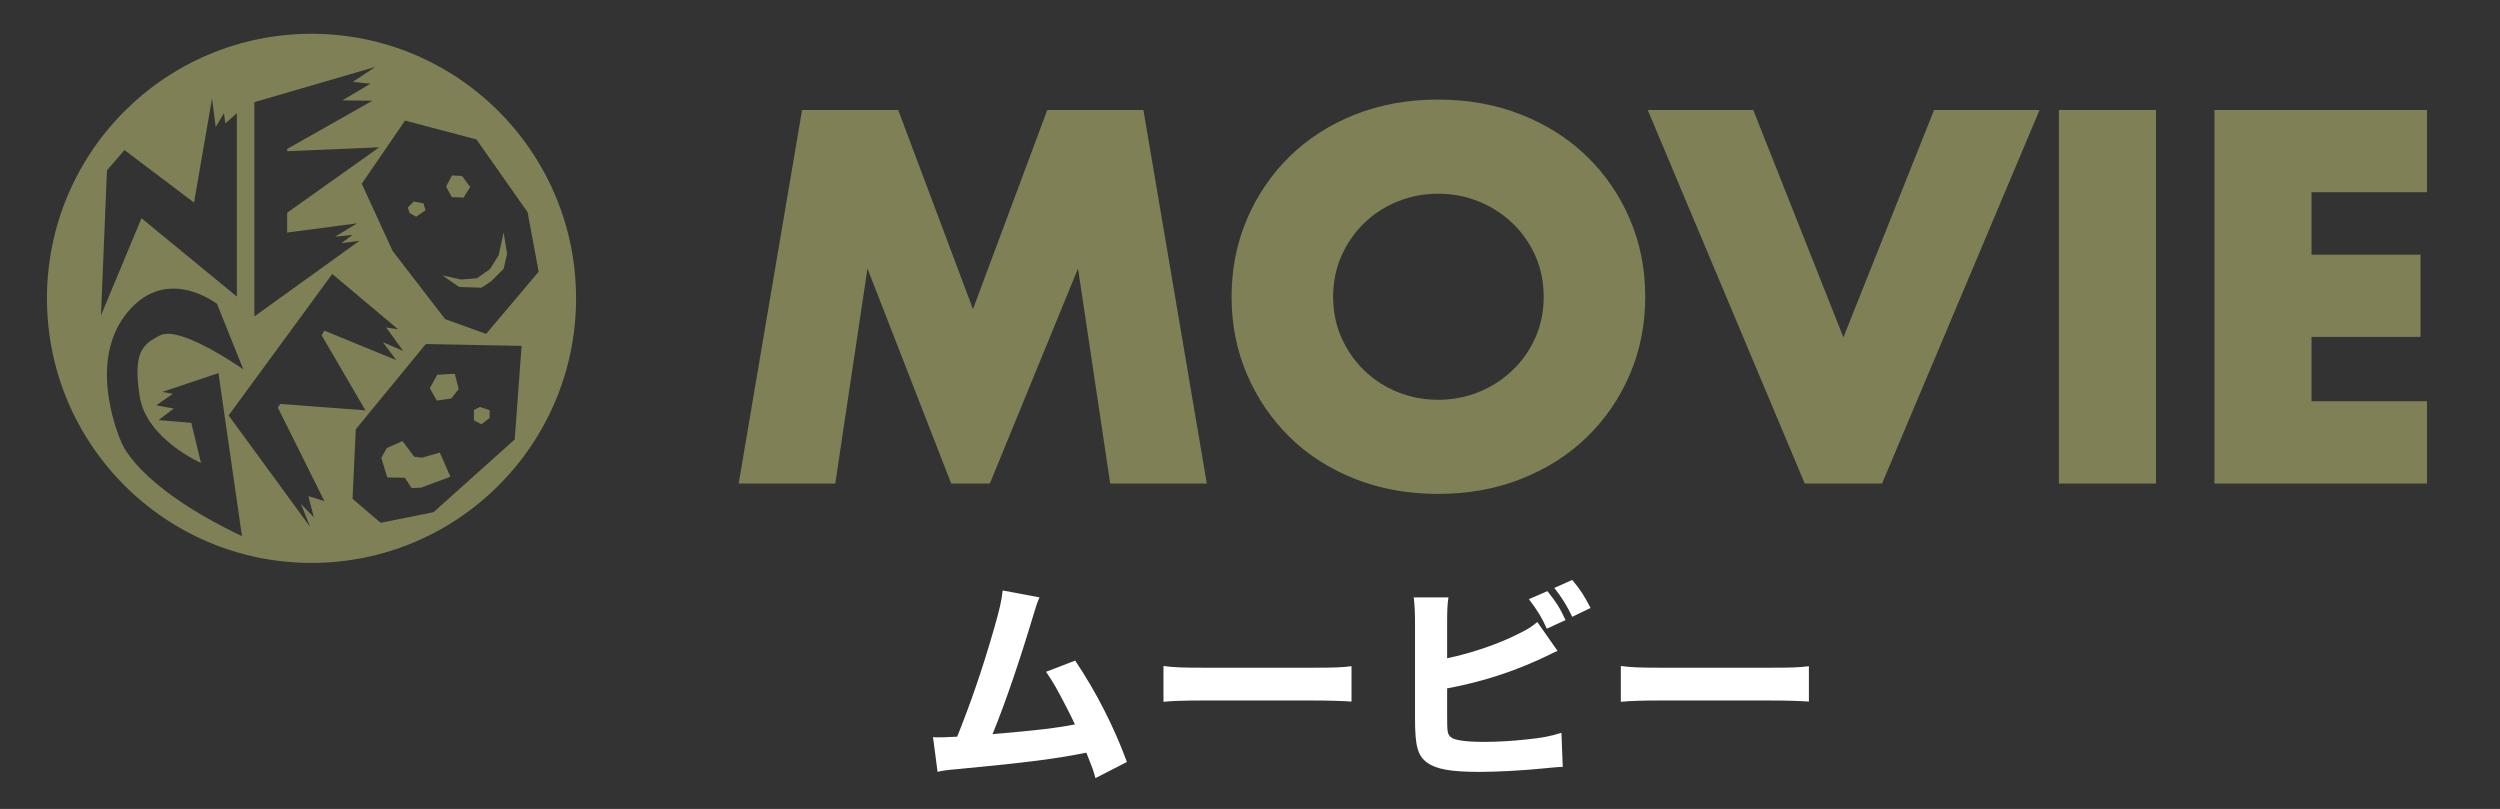 <?xml version="1.0" encoding="utf-8"?>
<!-- Generator: Adobe Illustrator 16.2.1, SVG Export Plug-In . SVG Version: 6.00 Build 0)  -->
<!DOCTYPE svg PUBLIC "-//W3C//DTD SVG 1.1//EN" "http://www.w3.org/Graphics/SVG/1.1/DTD/svg11.dtd">
<svg version="1.1" id="レイヤー_1" xmlns="http://www.w3.org/2000/svg" xmlns:xlink="http://www.w3.org/1999/xlink" x="0px"
	 y="0px" width="159.721px" height="51.681px" viewBox="0 0 159.721 51.681" enable-background="new 0 0 159.721 51.681"
	 xml:space="preserve">
<rect x="0" y="0" width="159.721" height="51.681" fill="#333333" stroke="none"/>
<g>
	<g>
		<path fill="#FFFFFF" d="M66.417,38.167c-0.138,0.289-0.179,0.399-0.358,1.006c-0.91,3.031-1.792,5.635-2.646,7.729
			c2.783-0.234,4.064-0.386,5.263-0.62c-0.138-0.303-0.275-0.579-0.565-1.144c-0.592-1.144-0.827-1.557-1.281-2.218l1.86-0.716
			c1.337,1.984,2.48,4.23,3.307,6.476l-2.012,1.033c-0.151-0.551-0.151-0.551-0.579-1.626c-2.108,0.414-3.734,0.62-8.198,1.047
			c-0.786,0.069-0.979,0.096-1.309,0.179l-0.29-2.219c0.193,0.014,0.193,0.014,0.372,0.014c0.29,0,0.551-0.014,1.171-0.042
			c0.84-2.081,1.612-4.312,2.329-6.807c0.386-1.336,0.51-1.888,0.579-2.535L66.417,38.167z"/>
		<path fill="#FFFFFF" d="M74.332,42.549c0.62,0.083,1.116,0.11,2.521,0.11h6.972c1.392,0,1.888-0.014,2.521-0.097v2.26
			c-0.551-0.041-1.46-0.069-2.535-0.069h-6.958c-1.199,0-1.984,0.028-2.521,0.083V42.549z"/>
		<path fill="#FFFFFF" d="M92.456,42.053c1.488-0.303,3.251-0.896,4.547-1.557c0.579-0.276,0.882-0.469,1.212-0.758l1.295,1.846
			c-0.193,0.083-0.262,0.11-0.469,0.22c-2.108,1.034-4.23,1.736-6.586,2.177v1.667c0,1.102,0.014,1.24,0.22,1.433
			c0.207,0.207,0.951,0.317,2.149,0.317c0.744,0,1.833-0.055,2.646-0.151c1.006-0.097,1.516-0.193,2.288-0.427l0.083,2.177
			c-0.29,0-0.51,0.027-1.392,0.11c-1.227,0.124-2.852,0.207-3.913,0.207c-1.833,0-2.77-0.166-3.362-0.593
			c-0.606-0.441-0.771-1.075-0.771-2.811v-6.035c0-0.854-0.027-1.24-0.083-1.708h2.218c-0.069,0.482-0.083,0.785-0.083,1.722V42.053
			z M98.862,37.768c0.593,0.744,0.772,1.034,1.158,1.847l-1.199,0.551c-0.276-0.647-0.606-1.185-1.144-1.888L98.862,37.768z
			 M100.447,37.051c0.537,0.647,0.758,0.992,1.171,1.791l-1.171,0.565c-0.317-0.675-0.648-1.212-1.144-1.846L100.447,37.051z"/>
		<path fill="#FFFFFF" d="M103.553,42.549c0.62,0.083,1.116,0.11,2.521,0.11h6.972c1.392,0,1.888-0.014,2.521-0.097v2.26
			c-0.551-0.041-1.46-0.069-2.536-0.069h-6.958c-1.199,0-1.984,0.028-2.521,0.083V42.549z"/>
	</g>
	<g>
		<polygon fill="#808056" points="26.583,13.845 27.186,13.435 27.054,12.993 26.436,12.874 26.054,13.259 26.171,13.61 		"/>
		<polygon fill="#808056" points="26.967,29.239 26.465,29.181 25.713,28.181 24.715,28.622 24.361,29.253 24.743,30.505 
			25.863,30.521 26.303,31.183 26.907,31.153 28.775,30.46 28.1,28.915 		"/>
		<polygon fill="#808056" points="30.764,18.38 31.382,17.966 32.176,17.173 32.397,16.229 32.176,14.847 31.866,16.288 
			31.308,17.185 30.483,17.774 29.454,17.858 28.26,17.593 29.334,18.335 		"/>
		<polygon fill="#808056" points="29.615,12.624 30.042,11.944 29.512,11.241 28.88,11.212 28.498,11.917 28.865,12.593 		"/>
		<polygon fill="#808056" points="28.834,25.456 29.306,24.853 29.057,23.88 27.937,23.942 27.458,24.802 27.908,25.591 		"/>
		<polygon fill="#808056" points="31.279,26.708 31.279,26.208 30.661,26.001 30.277,26.193 30.277,26.855 30.749,27.106 		"/>
	</g>
	<path fill="#808056" d="M19.902,2.159C10.571,2.159,3,9.726,3,19.062c0,9.334,7.57,16.902,16.902,16.902
		c9.335,0,16.902-7.568,16.902-16.902C36.804,9.726,29.237,2.159,19.902,2.159z M30.441,8.909l3.267,4.652l0.706,3.797l-3.356,3.975
		l-2.618-0.944l-3.356-4.354l-1.972-4.297l2.765-4.035L30.441,8.909z M16.253,6.526l7.727-2.252l-1.44,0.955l1.13,0.119
		l-1.796,1.061l1.915,0.029l-5.444,3.078v0.145l5.885-0.25l-5.885,4.18v1.266l4.473-0.589l-1.414,0.854l1.12-0.116l-0.708,0.528
		l1.147-0.148l-6.711,4.829V6.526z M6.834,10.882l1.118-1.295l4.444,3.356l1.149-6.655l0.235,1.828l0.529-0.885l0.089,0.648
		l0.735-0.648v11.717l-6.094-5.006l-2.589,6.213L6.834,10.882z M7.716,28.161c0,0-2.12-4.71,0.206-7.918
		c2.54-3.504,5.946-0.823,5.946-0.823l1.678,4.179c-0.589-0.411-4.091-2.768-5.299-2.18c-1.207,0.59-1.737,1.148-1.324,3.889
		c0.413,2.736,3.916,4.268,3.916,4.268l-0.618-2.561l-2.09-0.178l0.972-0.736l-1.12-0.207l1.061-0.734l-0.677-0.119l3.59-1.205
		l1.503,10.419C8.542,30.958,7.716,28.161,7.716,28.161z M20.051,33.048l-0.825-0.852l0.589,1.47l-5.21-7.125l6.622-9.036
		l4.21,3.533l-0.766-0.117l1.087,1.5l-1.294-0.559l0.854,1.146l-4.591-1.883l-0.179,0.293l2.798,4.799l-5.445-0.41l-0.149,0.235
		l2.975,5.976l-1.03-0.326L20.051,33.048z M32.885,28.073l-5.183,4.648L24.317,33.4l-1.793-1.53l0.205-4.443l4.474-5.447l6.12,0.117
		L32.885,28.073z"/>
	<g>
		<g>
			<g>
				<path fill="#808056" d="M47.192,30.891l4.051-23.865h6.14l4.779,12.724L66.91,7.026h6.14l4.051,23.865H70.93l-2.057-13.736
					l-5.634,13.736H60.77l-5.349-13.736l-2.057,13.736H47.192z"/>
				<path fill="#808056" d="M78.684,18.959c0-1.772,0.327-3.423,0.981-4.954c0.654-1.529,1.562-2.864,2.722-4.004
					c1.16-1.139,2.548-2.03,4.162-2.674c1.614-0.644,3.392-0.965,5.333-0.965c1.92,0,3.692,0.322,5.317,0.965
					c1.625,0.644,3.022,1.535,4.194,2.674c1.171,1.14,2.083,2.475,2.738,4.004c0.654,1.53,0.981,3.181,0.981,4.954
					s-0.327,3.423-0.981,4.953c-0.654,1.53-1.567,2.864-2.738,4.004c-1.171,1.139-2.569,2.031-4.194,2.674
					c-1.625,0.644-3.397,0.965-5.317,0.965c-1.941,0-3.719-0.322-5.333-0.965c-1.614-0.643-3.002-1.535-4.162-2.674
					c-1.161-1.14-2.068-2.474-2.722-4.004C79.011,22.382,78.684,20.731,78.684,18.959z M85.172,18.959
					c0,0.949,0.179,1.825,0.538,2.627c0.358,0.802,0.844,1.499,1.456,2.089c0.612,0.591,1.324,1.05,2.136,1.377
					c0.812,0.327,1.672,0.49,2.58,0.49s1.767-0.163,2.58-0.49c0.812-0.327,1.53-0.786,2.152-1.377
					c0.622-0.59,1.113-1.287,1.472-2.089c0.358-0.802,0.538-1.678,0.538-2.627c0-0.95-0.18-1.825-0.538-2.627
					c-0.359-0.802-0.85-1.498-1.472-2.089c-0.623-0.59-1.34-1.049-2.152-1.376c-0.812-0.327-1.672-0.491-2.58-0.491
					s-1.768,0.164-2.58,0.491c-0.812,0.327-1.524,0.786-2.136,1.376c-0.612,0.591-1.098,1.288-1.456,2.089
					C85.352,17.134,85.172,18.009,85.172,18.959z"/>
				<path fill="#808056" d="M112.012,7.026l5.76,14.528l5.792-14.528h6.742l-10.065,23.865h-4.938L105.27,7.026H112.012z"/>
				<path fill="#808056" d="M137.744,7.026v23.865h-6.204V7.026H137.744z"/>
				<path fill="#808056" d="M155.056,12.281h-7.375v3.988h6.963v5.254h-6.963v4.115h7.375v5.254h-13.578V7.026h13.578V12.281z"/>
			</g>
		</g>
	</g>
</g>
</svg>
